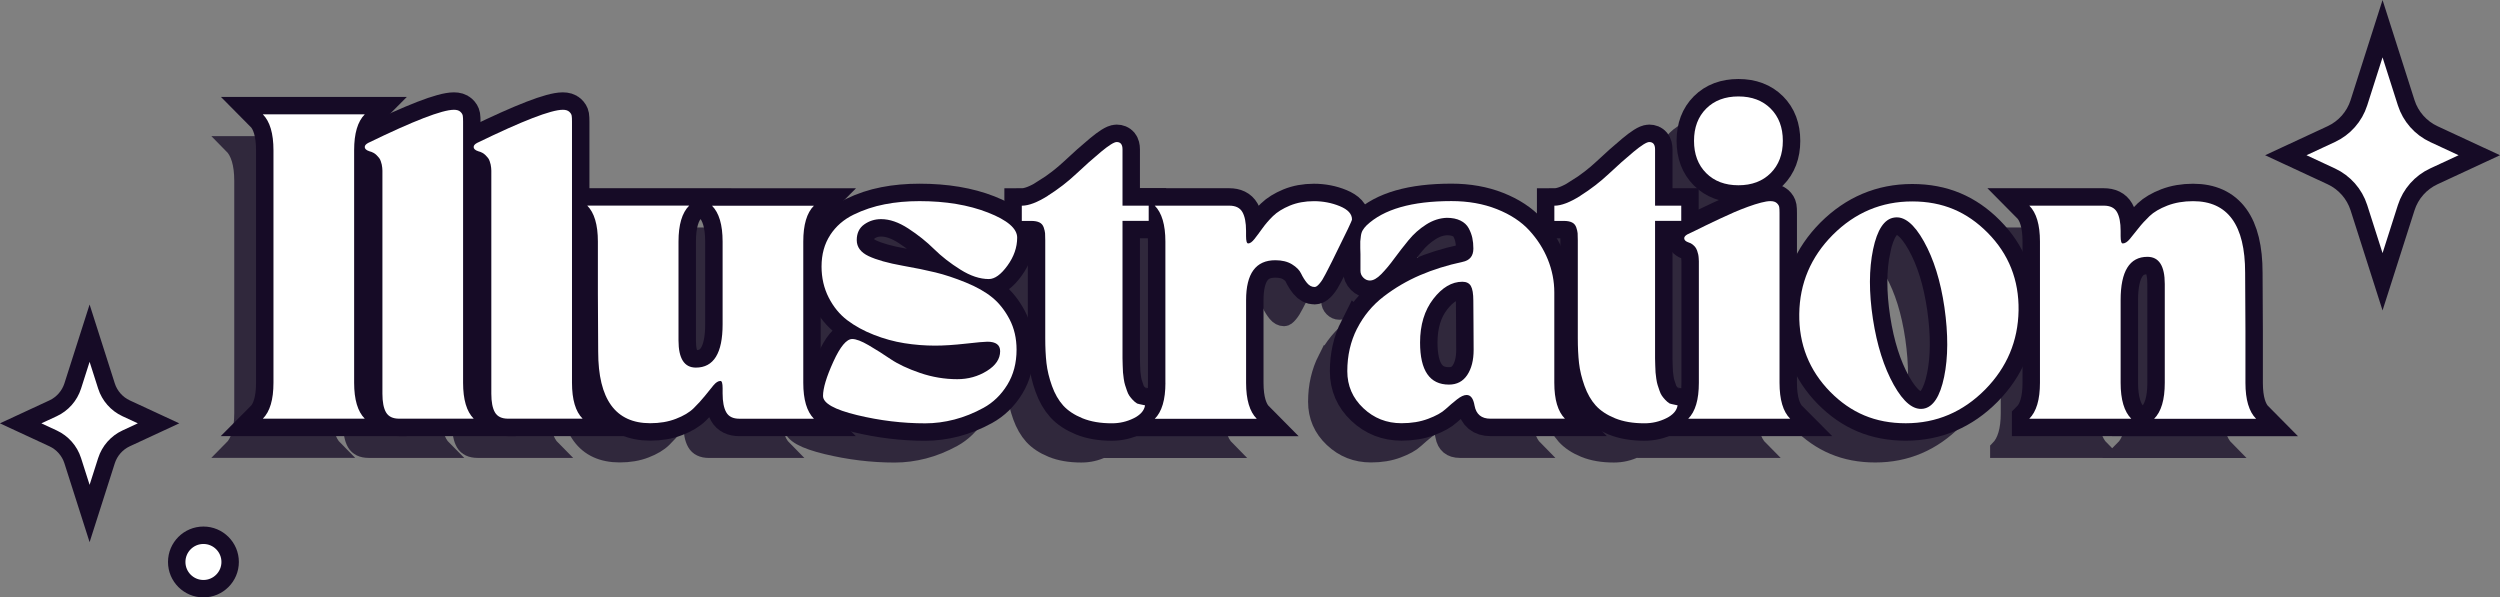 <?xml version="1.0" encoding="UTF-8"?>
<svg xmlns="http://www.w3.org/2000/svg" viewBox="0 0 573.65 137.08">
  <rect x="0" y="0" width="573.65" height="137.08" fill="#808080" stroke="none"/>
  <defs>
    <style>
      .cls-1, .cls-2 {
        fill: #fff;
      }

      .cls-2, .cls-3 {
        stroke-miterlimit: 10;
        stroke-width: 4px;
      }

      .cls-2, .cls-3, .cls-4 {
        stroke: #160b26;
      }

      .cls-5 {
        mix-blend-mode: multiply;
        opacity: .75;
      }

      .cls-6 {
        isolation: isolate;
      }

      .cls-3 {
        fill: #160b26;
      }

      .cls-4 {
        fill: none;
        stroke-width: 8px;
      }
    </style>
  </defs>
  <g class="cls-6">
    <g id="Layer_2" data-name="Layer 2">
      <g id="Layer_1-2" data-name="Layer 1">
        <g>
          <g>
            <g>
              <path class="cls-1" d="m62.75,87.83v-53.35c0-3.86-.82-6.61-2.44-8.24h23.39c-1.63,1.63-2.44,4.38-2.44,8.24v53.35c0,3.86.82,6.61,2.44,8.24h-23.39c1.63-1.63,2.44-4.38,2.44-8.24Z"/>
              <path class="cls-1" d="m83.7,33.71c0-.33.26-.63.77-.91,10.43-5.07,16.99-7.61,19.69-7.61.65,0,1.14.15,1.47.45.33.3.51.61.56.91.05.3.07.76.07,1.36v59.92c0,3.86.81,6.61,2.44,8.24h-17.11c-1.44,0-2.44-.48-3-1.43-.56-.95-.84-2.39-.84-4.29v-51.19c0-.14-.01-.36-.04-.66s-.06-.55-.11-.73c-.05-.19-.12-.43-.21-.73-.09-.3-.22-.56-.38-.77s-.35-.42-.56-.63c-.21-.21-.45-.4-.73-.56s-.61-.29-.98-.38c-.7-.23-1.05-.56-1.05-.98Z"/>
              <path class="cls-1" d="m108.69,33.71c0-.33.26-.63.77-.91,10.43-5.07,16.99-7.61,19.69-7.61.65,0,1.14.15,1.47.45.33.3.51.61.56.91.05.3.07.76.07,1.36v59.92c0,3.86.81,6.61,2.44,8.24h-17.11c-1.44,0-2.44-.48-3-1.43-.56-.95-.84-2.39-.84-4.29v-51.19c0-.14-.01-.36-.04-.66s-.06-.55-.11-.73c-.05-.19-.12-.43-.21-.73-.09-.3-.22-.56-.38-.77s-.35-.42-.56-.63c-.21-.21-.45-.4-.73-.56s-.61-.29-.98-.38c-.7-.23-1.05-.56-1.05-.98Z"/>
              <path class="cls-1" d="m158.13,47.19c-1.63,1.63-2.44,4.38-2.44,8.24v22.7c0,4.14,1.33,6.22,3.98,6.22,4.1,0,6.14-3.31,6.14-9.92v-18.99c0-3.86-.81-6.61-2.44-8.24h23.39c-1.63,1.63-2.44,4.38-2.44,8.24v32.4c0,3.86.82,6.61,2.44,8.24h-17.11c-1.44,0-2.45-.49-3-1.47-.56-.98-.84-2.42-.84-4.33v-1.19c0-1.12-.16-1.68-.49-1.68-.51,0-1.05.34-1.61,1.01-.56.68-1.21,1.48-1.95,2.41-.75.93-1.61,1.87-2.58,2.83s-2.34,1.77-4.08,2.44c-1.75.68-3.71,1.01-5.9,1.01-7.96,0-11.94-5.47-11.94-16.41l-.07-13.34v-11.94c0-3.86-.82-6.61-2.44-8.24h23.39Z"/>
              <path class="cls-1" d="m190.49,53.93c1.33-2.03,3.12-3.58,5.38-4.68s4.63-1.89,7.12-2.37c2.49-.49,5.16-.73,8-.73,6.01,0,11.24.87,15.71,2.62s6.7,3.67,6.7,5.76c0,2.23-.75,4.38-2.24,6.43-1.49,2.05-2.91,3.07-4.26,3.07-2.05,0-4.23-.72-6.53-2.17-2.3-1.44-4.32-3.01-6.04-4.71-1.72-1.7-3.69-3.27-5.9-4.71-2.21-1.44-4.29-2.16-6.25-2.16-1.44,0-2.74.41-3.88,1.22-1.14.81-1.71,2.01-1.71,3.6s.91,2.81,2.72,3.67c1.82.86,4.42,1.59,7.82,2.2,2.89.51,5.39,1.02,7.51,1.54,2.12.51,4.43,1.28,6.95,2.3,2.51,1.02,4.55,2.18,6.11,3.46,1.56,1.28,2.87,2.94,3.95,4.99,1.07,2.05,1.61,4.38,1.61,6.98,0,3.07-.71,5.76-2.13,8.07-1.42,2.3-3.24,4.06-5.45,5.27-2.21,1.21-4.45,2.11-6.7,2.69s-4.48.87-6.67.87c-5.21,0-10.43-.63-15.64-1.89-5.21-1.26-7.82-2.72-7.82-4.4,0-1.77.79-4.39,2.37-7.86,1.58-3.47,3.03-5.2,4.33-5.2.88,0,2.14.48,3.77,1.43,1.63.95,3.31,2.01,5.03,3.18,1.72,1.16,3.98,2.22,6.77,3.18,2.79.95,5.63,1.43,8.52,1.43,2.51,0,4.78-.63,6.81-1.89,2.03-1.26,3.04-2.77,3.04-4.54,0-1.44-.98-2.17-2.93-2.17-.65,0-2.32.15-4.99.45-2.68.3-5.02.45-7.02.45-2.37,0-4.73-.19-7.05-.56-2.33-.37-4.66-1.01-6.98-1.92-2.33-.91-4.36-2.03-6.11-3.35-1.75-1.33-3.17-3.06-4.26-5.2-1.09-2.14-1.64-4.52-1.64-7.12,0-2.79.66-5.2,1.99-7.23Z"/>
              <path class="cls-1" d="m240.42,44.92c2.4-1.51,4.57-3.19,6.53-5.03,1.96-1.84,3.84-3.52,5.66-5.03,1.82-1.51,3.03-2.27,3.63-2.27.88,0,1.33.56,1.33,1.68v12.92h6.01v3.49h-6.01v31.53c0,.3.01.84.04,1.61.02.77.05,1.32.07,1.64.02.33.08.8.17,1.43.09.63.2,1.12.31,1.47l.42,1.26c.16.49.35.88.56,1.19.21.3.47.62.77.94.3.33.64.61,1.01.84.09.05.7.19,1.82.42-.19,1.21-1.06,2.2-2.62,2.97-1.56.77-3.22,1.15-4.99,1.15-2.61,0-4.85-.38-6.74-1.15-1.88-.77-3.36-1.75-4.43-2.93-1.07-1.19-1.93-2.69-2.58-4.5-.65-1.82-1.07-3.56-1.26-5.24-.19-1.68-.28-3.59-.28-5.73v-22.42c0-.74-.01-1.29-.04-1.64s-.13-.79-.31-1.33c-.19-.54-.51-.92-.98-1.15-.47-.23-1.09-.35-1.89-.35h-2.16v-3.49c1.58,0,3.57-.76,5.97-2.27Z"/>
              <path class="cls-1" d="m267.41,87.83v-32.4c0-3.86-.82-6.61-2.44-8.24h17.11c1.44,0,2.44.49,3,1.47.56.98.84,2.42.84,4.33v1.19c0,1.12.16,1.68.49,1.68.42,0,.9-.34,1.43-1.01s1.14-1.49,1.82-2.44c.68-.95,1.49-1.9,2.44-2.83.96-.93,2.25-1.73,3.88-2.41,1.63-.67,3.47-1.01,5.52-1.01s4.07.38,5.94,1.15c1.86.77,2.79,1.78,2.79,3.04,0,.28-1.26,2.93-3.77,7.96-.19.42-.45.97-.8,1.64-.35.67-.62,1.2-.8,1.57-.19.37-.42.83-.7,1.36s-.51.95-.7,1.26-.4.59-.63.87c-.23.28-.44.49-.63.63s-.37.21-.56.21c-.65,0-1.23-.31-1.75-.94-.51-.63-.96-1.34-1.33-2.13-.37-.79-1.07-1.5-2.09-2.13-1.03-.63-2.3-.94-3.84-.94-4.47,0-6.7,3.05-6.7,9.15v18.99c0,3.86.82,6.61,2.44,8.24h-23.39c1.63-1.63,2.44-4.38,2.44-8.24Z"/>
              <path class="cls-1" d="m311.4,75.4c1.49-2.93,3.53-5.39,6.11-7.37,2.58-1.98,5.37-3.61,8.35-4.89,2.98-1.28,6.22-2.29,9.71-3.04,1.68-.33,2.51-1.35,2.51-3.07,0-.88-.08-1.7-.24-2.44s-.44-1.49-.84-2.23c-.4-.74-1.03-1.33-1.89-1.75-.86-.42-1.9-.63-3.11-.63-1.63.05-3.21.56-4.75,1.54-1.54.98-2.89,2.18-4.05,3.6-1.16,1.42-2.26,2.83-3.28,4.22-1.02,1.4-2.01,2.58-2.97,3.56s-1.83,1.47-2.62,1.47c-.56,0-1.06-.22-1.5-.66s-.66-.97-.66-1.57v-3.84c0-.19-.01-.64-.04-1.36-.02-.72-.02-1.23,0-1.54s.07-.72.14-1.26c.07-.54.22-.99.45-1.36.23-.37.51-.72.84-1.05,3.91-3.72,10.4-5.59,19.48-5.59,3.86,0,7.34.62,10.44,1.85,3.1,1.23,5.58,2.86,7.44,4.89,1.86,2.03,3.28,4.26,4.26,6.7.98,2.44,1.47,4.95,1.47,7.51v20.74c0,3.86.82,6.61,2.44,8.24h-17.11c-2.05,0-3.26-1-3.63-3-.28-1.63-.88-2.44-1.82-2.44-.61,0-1.34.34-2.2,1.01-.86.68-1.73,1.42-2.62,2.23-.88.82-2.22,1.56-4.02,2.23-1.79.68-3.83,1.01-6.11,1.01-3.4,0-6.32-1.15-8.76-3.46-2.44-2.3-3.67-5.13-3.67-8.48,0-3.59.75-6.84,2.24-9.78Zm17.49-6.81c-2.03,2.63-3.04,5.97-3.04,10.02,0,6.43,2.21,9.64,6.63,9.64,1.82,0,3.21-.73,4.19-2.2.98-1.47,1.47-3.39,1.47-5.76,0-1.49-.01-3.39-.03-5.69-.02-2.3-.04-4.18-.04-5.62,0-1.58-.19-2.7-.56-3.35-.37-.65-1.03-.98-1.96-.98-2.42,0-4.64,1.32-6.67,3.95Z"/>
              <path class="cls-1" d="m362.62,44.92c2.4-1.51,4.57-3.19,6.53-5.03,1.96-1.84,3.84-3.52,5.66-5.03,1.82-1.51,3.03-2.27,3.63-2.27.88,0,1.33.56,1.33,1.68v12.92h6.01v3.49h-6.01v31.53c0,.3.01.84.04,1.61.02.77.05,1.32.07,1.64.02.33.08.8.17,1.43.09.63.2,1.12.31,1.47l.42,1.26c.16.49.35.88.56,1.19.21.3.47.62.77.94.3.33.64.61,1.01.84.09.05.7.19,1.82.42-.19,1.21-1.06,2.2-2.62,2.97-1.56.77-3.22,1.15-4.99,1.15-2.61,0-4.85-.38-6.74-1.15-1.88-.77-3.36-1.75-4.43-2.93-1.07-1.19-1.93-2.69-2.58-4.5-.65-1.82-1.07-3.56-1.26-5.24-.19-1.68-.28-3.59-.28-5.73v-22.42c0-.74-.01-1.29-.04-1.64s-.13-.79-.31-1.33c-.19-.54-.51-.92-.98-1.15-.47-.23-1.09-.35-1.89-.35h-2.16v-3.49c1.58,0,3.57-.76,5.97-2.27Z"/>
              <path class="cls-1" d="m387.23,53.76c.14-.05.7-.31,1.68-.8s1.85-.92,2.62-1.29c.77-.37,1.77-.85,3-1.43,1.23-.58,2.36-1.09,3.39-1.54,1.03-.44,2.08-.86,3.18-1.26,1.09-.4,2.08-.71,2.97-.94.88-.23,1.61-.35,2.16-.35.65,0,1.14.15,1.47.45.33.3.51.61.56.91.05.3.07.76.07,1.36v38.97c0,3.86.81,6.61,2.44,8.24h-23.39c1.63-1.63,2.44-4.38,2.44-8.24v-27.9c0-.16-.01-.41-.04-.73-.02-.33-.06-.61-.11-.84-.05-.23-.13-.51-.24-.84-.12-.33-.26-.59-.42-.8s-.37-.42-.63-.63c-.26-.21-.55-.36-.87-.45-.7-.23-1.05-.56-1.05-.98,0-.33.26-.63.77-.91Zm19.07-28.84c1.86,1.86,2.79,4.33,2.79,7.4s-.93,5.54-2.79,7.4c-1.86,1.86-4.33,2.79-7.4,2.79s-5.54-.93-7.4-2.79c-1.86-1.86-2.79-4.33-2.79-7.4s.93-5.54,2.79-7.4c1.86-1.86,4.33-2.79,7.4-2.79s5.54.93,7.4,2.79Z"/>
              <path class="cls-1" d="m412.86,72.02c.09-7.01,2.65-13.05,7.68-18.12,5.12-5.12,11.2-7.68,18.23-7.68s12.57,2.4,17.32,7.19c4.84,4.89,7.2,10.84,7.09,17.84-.12,7.01-2.67,13.05-7.65,18.12-5.12,5.17-11.2,7.75-18.23,7.75s-12.57-2.4-17.32-7.19c-4.84-4.93-7.22-10.91-7.12-17.91Zm16.94-14.8c-.95,4.54-.97,9.86-.04,15.96.93,6.05,2.53,11.09,4.78,15.12,2.26,4.03,4.53,5.85,6.81,5.48,2.23-.37,3.82-2.81,4.75-7.3.93-4.49.95-9.81.07-15.96-.88-6.05-2.46-11.09-4.71-15.12s-4.53-5.85-6.81-5.48c-2.28.33-3.9,2.76-4.85,7.3Z"/>
              <path class="cls-1" d="m465.65,96.07c1.63-1.63,2.44-4.38,2.44-8.24v-32.4c0-3.86-.82-6.61-2.44-8.24h17.11c1.44,0,2.44.49,3,1.47.56.98.84,2.42.84,4.33v1.19c0,1.12.16,1.68.49,1.68.51,0,1.05-.34,1.61-1.01s1.21-1.49,1.96-2.44c.74-.95,1.61-1.9,2.58-2.83.98-.93,2.34-1.73,4.09-2.41,1.75-.67,3.71-1.01,5.9-1.01,7.96,0,11.94,5.47,11.94,16.41l.07,13.34v11.94c0,3.86.82,6.61,2.44,8.24h-23.39c1.63-1.63,2.44-4.38,2.44-8.24v-22.7c0-4.14-1.33-6.22-3.98-6.22-4.1,0-6.15,3.31-6.15,9.92v18.99c0,3.86.82,6.61,2.44,8.24h-23.39Z"/>
            </g>
            <g>
              <g class="cls-5">
                <path class="cls-3" d="m55.75,94.83v-53.35c0-3.86-.82-6.61-2.44-8.24h23.39c-1.63,1.63-2.44,4.38-2.44,8.24v53.35c0,3.86.82,6.61,2.44,8.24h-23.39c1.63-1.63,2.44-4.38,2.44-8.24Z"/>
                <path class="cls-3" d="m76.7,40.71c0-.33.26-.63.77-.91,10.43-5.07,16.99-7.61,19.69-7.61.65,0,1.14.15,1.47.45.33.3.51.61.56.91.05.3.07.76.07,1.36v59.92c0,3.86.81,6.61,2.44,8.24h-17.11c-1.44,0-2.44-.48-3-1.43-.56-.95-.84-2.39-.84-4.29v-51.19c0-.14-.01-.36-.04-.66s-.06-.55-.11-.73c-.05-.19-.12-.43-.21-.73-.09-.3-.22-.56-.38-.77s-.35-.42-.56-.63c-.21-.21-.45-.4-.73-.56s-.61-.29-.98-.38c-.7-.23-1.05-.56-1.05-.98Z"/>
                <path class="cls-3" d="m101.69,40.71c0-.33.26-.63.77-.91,10.43-5.07,16.99-7.61,19.69-7.61.65,0,1.14.15,1.47.45.33.3.51.61.56.91.05.3.07.76.07,1.36v59.92c0,3.86.81,6.61,2.44,8.24h-17.11c-1.44,0-2.44-.48-3-1.43-.56-.95-.84-2.39-.84-4.29v-51.19c0-.14-.01-.36-.04-.66s-.06-.55-.11-.73c-.05-.19-.12-.43-.21-.73-.09-.3-.22-.56-.38-.77s-.35-.42-.56-.63c-.21-.21-.45-.4-.73-.56s-.61-.29-.98-.38c-.7-.23-1.05-.56-1.05-.98Z"/>
                <path class="cls-3" d="m151.13,54.19c-1.63,1.63-2.44,4.38-2.44,8.24v22.7c0,4.14,1.33,6.22,3.98,6.22,4.1,0,6.14-3.31,6.14-9.92v-18.99c0-3.86-.81-6.61-2.44-8.24h23.39c-1.63,1.63-2.44,4.38-2.44,8.24v32.4c0,3.86.82,6.61,2.44,8.24h-17.11c-1.44,0-2.45-.49-3-1.47-.56-.98-.84-2.42-.84-4.33v-1.19c0-1.12-.16-1.68-.49-1.68-.51,0-1.05.34-1.61,1.01-.56.68-1.21,1.48-1.95,2.41-.75.93-1.61,1.87-2.58,2.83s-2.34,1.77-4.08,2.44c-1.75.68-3.71,1.01-5.9,1.01-7.96,0-11.94-5.47-11.94-16.41l-.07-13.34v-11.94c0-3.86-.82-6.61-2.44-8.24h23.39Z"/>
                <path class="cls-3" d="m183.49,60.93c1.33-2.03,3.12-3.58,5.38-4.68s4.63-1.89,7.12-2.37c2.49-.49,5.16-.73,8-.73,6.01,0,11.24.87,15.71,2.62s6.7,3.67,6.7,5.76c0,2.23-.75,4.38-2.24,6.43-1.49,2.05-2.91,3.07-4.26,3.07-2.05,0-4.23-.72-6.53-2.17-2.3-1.44-4.32-3.01-6.04-4.71-1.72-1.7-3.69-3.27-5.9-4.71-2.21-1.44-4.29-2.16-6.25-2.16-1.44,0-2.74.41-3.88,1.22-1.14.81-1.71,2.01-1.71,3.6s.91,2.81,2.72,3.67c1.82.86,4.42,1.59,7.82,2.2,2.89.51,5.39,1.02,7.51,1.54,2.12.51,4.43,1.28,6.95,2.3,2.51,1.02,4.55,2.18,6.11,3.46,1.56,1.28,2.87,2.94,3.95,4.99,1.07,2.05,1.61,4.38,1.61,6.98,0,3.07-.71,5.76-2.13,8.07-1.42,2.3-3.24,4.06-5.45,5.27-2.21,1.21-4.45,2.11-6.7,2.69s-4.48.87-6.67.87c-5.21,0-10.43-.63-15.64-1.89-5.21-1.26-7.82-2.72-7.82-4.4,0-1.77.79-4.39,2.37-7.86,1.58-3.47,3.03-5.2,4.33-5.2.88,0,2.14.48,3.77,1.43,1.63.95,3.31,2.01,5.03,3.18,1.72,1.16,3.98,2.22,6.77,3.18,2.79.95,5.63,1.43,8.52,1.43,2.51,0,4.78-.63,6.81-1.89,2.03-1.26,3.04-2.77,3.04-4.54,0-1.44-.98-2.17-2.93-2.17-.65,0-2.32.15-4.99.45-2.68.3-5.02.45-7.02.45-2.37,0-4.73-.19-7.05-.56-2.33-.37-4.66-1.01-6.98-1.92-2.33-.91-4.36-2.03-6.11-3.35-1.75-1.33-3.17-3.06-4.26-5.2-1.09-2.14-1.64-4.52-1.64-7.12,0-2.79.66-5.2,1.99-7.23Z"/>
                <path class="cls-3" d="m233.42,51.92c2.4-1.51,4.57-3.19,6.53-5.03,1.96-1.84,3.84-3.52,5.66-5.03,1.82-1.51,3.03-2.27,3.63-2.27.88,0,1.33.56,1.33,1.68v12.92h6.01v3.49h-6.01v31.53c0,.3.01.84.04,1.61.02.77.05,1.32.07,1.64.02.33.08.8.17,1.43.09.63.2,1.12.31,1.47l.42,1.26c.16.49.35.88.56,1.19.21.3.47.62.77.94.3.33.64.61,1.01.84.09.05.7.19,1.82.42-.19,1.21-1.06,2.2-2.62,2.97-1.56.77-3.22,1.15-4.99,1.15-2.61,0-4.85-.38-6.74-1.15-1.88-.77-3.36-1.75-4.43-2.93-1.07-1.19-1.93-2.69-2.58-4.5-.65-1.82-1.07-3.56-1.26-5.24-.19-1.68-.28-3.59-.28-5.73v-22.42c0-.74-.01-1.29-.04-1.64s-.13-.79-.31-1.33c-.19-.54-.51-.92-.98-1.15-.47-.23-1.09-.35-1.89-.35h-2.16v-3.49c1.58,0,3.57-.76,5.97-2.27Z"/>
                <path class="cls-3" d="m260.41,94.83v-32.4c0-3.86-.82-6.61-2.44-8.24h17.11c1.44,0,2.44.49,3,1.47.56.98.84,2.42.84,4.33v1.19c0,1.12.16,1.68.49,1.68.42,0,.9-.34,1.43-1.01s1.14-1.49,1.82-2.44c.68-.95,1.49-1.9,2.44-2.83.96-.93,2.25-1.73,3.88-2.41,1.63-.67,3.47-1.01,5.52-1.01s4.07.38,5.94,1.15c1.86.77,2.79,1.78,2.79,3.04,0,.28-1.26,2.93-3.77,7.96-.19.42-.45.97-.8,1.64-.35.67-.62,1.2-.8,1.57-.19.37-.42.83-.7,1.36s-.51.95-.7,1.26-.4.59-.63.87c-.23.28-.44.49-.63.63s-.37.21-.56.21c-.65,0-1.23-.31-1.75-.94-.51-.63-.96-1.34-1.33-2.13-.37-.79-1.07-1.5-2.09-2.13-1.03-.63-2.3-.94-3.84-.94-4.47,0-6.7,3.05-6.7,9.15v18.99c0,3.86.82,6.61,2.44,8.24h-23.39c1.63-1.63,2.44-4.38,2.44-8.24Z"/>
                <path class="cls-3" d="m304.4,82.4c1.49-2.93,3.53-5.39,6.11-7.37,2.58-1.98,5.37-3.61,8.35-4.89,2.98-1.28,6.22-2.29,9.71-3.04,1.68-.33,2.51-1.35,2.51-3.07,0-.88-.08-1.7-.24-2.44s-.44-1.49-.84-2.23c-.4-.74-1.03-1.33-1.89-1.75-.86-.42-1.9-.63-3.11-.63-1.63.05-3.21.56-4.75,1.54-1.54.98-2.89,2.18-4.05,3.6-1.16,1.42-2.26,2.83-3.28,4.22-1.02,1.4-2.01,2.58-2.97,3.56s-1.83,1.47-2.62,1.47c-.56,0-1.06-.22-1.5-.66s-.66-.97-.66-1.57v-3.84c0-.19-.01-.64-.04-1.36-.02-.72-.02-1.23,0-1.54s.07-.72.14-1.26c.07-.54.22-.99.45-1.36.23-.37.51-.72.84-1.05,3.91-3.72,10.4-5.59,19.48-5.59,3.86,0,7.34.62,10.44,1.85,3.1,1.23,5.58,2.86,7.44,4.89,1.86,2.03,3.28,4.26,4.26,6.7.98,2.44,1.47,4.95,1.47,7.51v20.74c0,3.86.82,6.61,2.44,8.24h-17.11c-2.05,0-3.26-1-3.63-3-.28-1.63-.88-2.44-1.82-2.44-.61,0-1.34.34-2.2,1.01-.86.68-1.73,1.42-2.62,2.23-.88.82-2.22,1.56-4.02,2.23-1.79.68-3.83,1.01-6.11,1.01-3.4,0-6.32-1.15-8.76-3.46-2.44-2.3-3.67-5.13-3.67-8.48,0-3.59.75-6.84,2.24-9.78Zm17.49-6.81c-2.03,2.63-3.04,5.97-3.04,10.02,0,6.43,2.21,9.64,6.63,9.64,1.82,0,3.21-.73,4.19-2.2.98-1.47,1.47-3.39,1.47-5.76,0-1.49-.01-3.39-.03-5.69-.02-2.3-.04-4.18-.04-5.62,0-1.58-.19-2.7-.56-3.35-.37-.65-1.03-.98-1.96-.98-2.42,0-4.64,1.32-6.67,3.95Z"/>
                <path class="cls-3" d="m355.62,51.92c2.4-1.51,4.57-3.19,6.53-5.03,1.96-1.84,3.84-3.52,5.66-5.03,1.82-1.51,3.03-2.27,3.63-2.27.88,0,1.33.56,1.33,1.68v12.92h6.01v3.49h-6.01v31.53c0,.3.01.84.04,1.61.02.77.05,1.32.07,1.64.02.33.08.8.17,1.43.09.63.2,1.12.31,1.47l.42,1.26c.16.49.35.88.56,1.19.21.3.47.62.77.94.3.33.64.61,1.01.84.09.05.7.19,1.82.42-.19,1.21-1.06,2.2-2.62,2.97-1.56.77-3.22,1.15-4.99,1.15-2.61,0-4.85-.38-6.74-1.15-1.88-.77-3.36-1.75-4.43-2.93-1.07-1.19-1.93-2.69-2.58-4.5-.65-1.82-1.07-3.56-1.26-5.24-.19-1.68-.28-3.59-.28-5.73v-22.42c0-.74-.01-1.29-.04-1.64s-.13-.79-.31-1.33c-.19-.54-.51-.92-.98-1.15-.47-.23-1.09-.35-1.89-.35h-2.16v-3.49c1.58,0,3.57-.76,5.97-2.27Z"/>
                <path class="cls-3" d="m380.23,60.76c.14-.05.7-.31,1.68-.8s1.85-.92,2.62-1.29c.77-.37,1.77-.85,3-1.43,1.23-.58,2.36-1.09,3.39-1.54,1.03-.44,2.08-.86,3.18-1.26,1.09-.4,2.08-.71,2.97-.94.88-.23,1.61-.35,2.16-.35.65,0,1.14.15,1.47.45.33.3.51.61.56.91.05.3.07.76.07,1.36v38.97c0,3.86.81,6.61,2.44,8.24h-23.39c1.63-1.63,2.44-4.38,2.44-8.24v-27.9c0-.16-.01-.41-.04-.73-.02-.33-.06-.61-.11-.84-.05-.23-.13-.51-.24-.84-.12-.33-.26-.59-.42-.8s-.37-.42-.63-.63c-.26-.21-.55-.36-.87-.45-.7-.23-1.05-.56-1.05-.98,0-.33.26-.63.77-.91Zm19.07-28.84c1.86,1.86,2.79,4.33,2.79,7.4s-.93,5.54-2.79,7.4c-1.86,1.86-4.33,2.79-7.4,2.79s-5.54-.93-7.4-2.79c-1.86-1.86-2.79-4.33-2.79-7.4s.93-5.54,2.79-7.4c1.86-1.86,4.33-2.79,7.4-2.79s5.54.93,7.4,2.79Z"/>
                <path class="cls-3" d="m405.86,79.02c.09-7.01,2.65-13.05,7.68-18.12,5.12-5.12,11.2-7.68,18.23-7.68s12.57,2.4,17.32,7.19c4.84,4.89,7.2,10.84,7.09,17.84-.12,7.01-2.67,13.05-7.65,18.12-5.12,5.17-11.2,7.75-18.23,7.75s-12.57-2.4-17.32-7.19c-4.84-4.93-7.22-10.91-7.12-17.91Zm16.94-14.8c-.95,4.54-.97,9.86-.04,15.96.93,6.05,2.53,11.09,4.78,15.12,2.26,4.03,4.53,5.85,6.81,5.48,2.23-.37,3.82-2.81,4.75-7.3.93-4.49.95-9.81.07-15.96-.88-6.05-2.46-11.09-4.71-15.12s-4.53-5.85-6.81-5.48c-2.28.33-3.9,2.76-4.85,7.3Z"/>
                <path class="cls-3" d="m458.65,103.07c1.63-1.63,2.44-4.38,2.44-8.24v-32.4c0-3.86-.82-6.61-2.44-8.24h17.11c1.44,0,2.44.49,3,1.47.56.98.84,2.42.84,4.33v1.19c0,1.12.16,1.68.49,1.68.51,0,1.05-.34,1.61-1.01s1.21-1.49,1.96-2.44c.74-.95,1.61-1.9,2.58-2.83.98-.93,2.34-1.73,4.09-2.41,1.75-.67,3.71-1.01,5.9-1.01,7.96,0,11.94,5.47,11.94,16.41l.07,13.34v11.94c0,3.86.82,6.61,2.44,8.24h-23.39c1.63-1.63,2.44-4.38,2.44-8.24v-22.7c0-4.14-1.33-6.22-3.98-6.22-4.1,0-6.15,3.31-6.15,9.92v18.99c0,3.86.82,6.61,2.44,8.24h-23.39Z"/>
              </g>
              <g>
                <path class="cls-4" d="m62.75,87.83v-53.35c0-3.86-.82-6.61-2.44-8.24h23.39c-1.63,1.63-2.44,4.38-2.44,8.24v53.35c0,3.86.82,6.61,2.44,8.24h-23.39c1.63-1.63,2.44-4.38,2.44-8.24Z"/>
                <path class="cls-4" d="m83.7,33.71c0-.33.26-.63.77-.91,10.43-5.07,16.99-7.61,19.69-7.61.65,0,1.14.15,1.47.45.33.3.51.61.56.91.05.3.07.76.07,1.36v59.92c0,3.86.81,6.61,2.44,8.24h-17.11c-1.44,0-2.44-.48-3-1.43-.56-.95-.84-2.39-.84-4.29v-51.19c0-.14-.01-.36-.04-.66s-.06-.55-.11-.73c-.05-.19-.12-.43-.21-.73-.09-.3-.22-.56-.38-.77s-.35-.42-.56-.63c-.21-.21-.45-.4-.73-.56s-.61-.29-.98-.38c-.7-.23-1.05-.56-1.05-.98Z"/>
                <path class="cls-4" d="m108.69,33.71c0-.33.26-.63.77-.91,10.43-5.07,16.99-7.61,19.69-7.61.65,0,1.14.15,1.47.45.33.3.51.61.56.91.05.3.07.76.07,1.36v59.92c0,3.86.81,6.61,2.44,8.24h-17.11c-1.44,0-2.44-.48-3-1.43-.56-.95-.84-2.39-.84-4.29v-51.19c0-.14-.01-.36-.04-.66s-.06-.55-.11-.73c-.05-.19-.12-.43-.21-.73-.09-.3-.22-.56-.38-.77s-.35-.42-.56-.63c-.21-.21-.45-.4-.73-.56s-.61-.29-.98-.38c-.7-.23-1.05-.56-1.05-.98Z"/>
                <path class="cls-4" d="m158.13,47.19c-1.63,1.63-2.44,4.38-2.44,8.24v22.7c0,4.14,1.33,6.22,3.98,6.22,4.1,0,6.14-3.31,6.14-9.92v-18.99c0-3.86-.81-6.61-2.44-8.24h23.39c-1.63,1.63-2.44,4.38-2.44,8.24v32.4c0,3.86.82,6.61,2.44,8.24h-17.11c-1.44,0-2.45-.49-3-1.47-.56-.98-.84-2.42-.84-4.33v-1.19c0-1.12-.16-1.68-.49-1.68-.51,0-1.05.34-1.61,1.01-.56.68-1.21,1.48-1.95,2.41-.75.93-1.61,1.87-2.58,2.83s-2.34,1.77-4.08,2.44c-1.75.68-3.71,1.01-5.9,1.01-7.96,0-11.94-5.47-11.94-16.41l-.07-13.34v-11.94c0-3.86-.82-6.61-2.44-8.24h23.39Z"/>
                <path class="cls-4" d="m190.49,53.93c1.33-2.03,3.12-3.58,5.38-4.68s4.63-1.89,7.12-2.37c2.49-.49,5.16-.73,8-.73,6.01,0,11.24.87,15.71,2.62s6.7,3.67,6.7,5.76c0,2.23-.75,4.38-2.24,6.43-1.49,2.05-2.91,3.07-4.26,3.07-2.05,0-4.23-.72-6.53-2.17-2.3-1.44-4.32-3.01-6.04-4.71-1.72-1.7-3.69-3.27-5.9-4.71-2.21-1.44-4.29-2.16-6.25-2.16-1.44,0-2.74.41-3.88,1.22-1.14.81-1.71,2.01-1.71,3.6s.91,2.81,2.72,3.67c1.82.86,4.42,1.59,7.82,2.2,2.89.51,5.39,1.02,7.51,1.54,2.12.51,4.43,1.28,6.95,2.3,2.51,1.02,4.55,2.18,6.11,3.46,1.56,1.28,2.87,2.94,3.95,4.99,1.07,2.05,1.61,4.38,1.61,6.98,0,3.07-.71,5.76-2.13,8.07-1.42,2.3-3.24,4.06-5.45,5.27-2.21,1.21-4.45,2.11-6.7,2.69s-4.48.87-6.67.87c-5.21,0-10.43-.63-15.64-1.89-5.21-1.26-7.82-2.72-7.82-4.4,0-1.77.79-4.39,2.37-7.86,1.58-3.47,3.03-5.2,4.33-5.2.88,0,2.14.48,3.77,1.43,1.63.95,3.31,2.01,5.03,3.18,1.72,1.16,3.98,2.22,6.77,3.18,2.79.95,5.63,1.43,8.52,1.43,2.51,0,4.78-.63,6.81-1.89,2.03-1.26,3.04-2.77,3.04-4.54,0-1.44-.98-2.17-2.93-2.17-.65,0-2.32.15-4.99.45-2.68.3-5.02.45-7.02.45-2.37,0-4.73-.19-7.05-.56-2.33-.37-4.66-1.01-6.98-1.92-2.33-.91-4.36-2.03-6.11-3.35-1.75-1.33-3.17-3.06-4.26-5.2-1.09-2.14-1.64-4.52-1.64-7.12,0-2.79.66-5.2,1.99-7.23Z"/>
                <path class="cls-4" d="m240.42,44.92c2.4-1.51,4.57-3.19,6.53-5.03,1.96-1.84,3.84-3.52,5.66-5.03,1.82-1.51,3.03-2.27,3.63-2.27.88,0,1.33.56,1.33,1.68v12.92h6.01v3.49h-6.01v31.53c0,.3.01.84.04,1.61.02.77.05,1.32.07,1.64.02.33.08.8.17,1.43.09.63.2,1.12.31,1.47l.42,1.26c.16.49.35.88.56,1.19.21.3.47.62.77.94.3.33.64.61,1.01.84.09.05.7.19,1.82.42-.19,1.21-1.06,2.2-2.62,2.97-1.56.77-3.22,1.15-4.99,1.15-2.61,0-4.85-.38-6.74-1.15-1.88-.77-3.36-1.75-4.43-2.93-1.07-1.19-1.93-2.69-2.58-4.5-.65-1.82-1.07-3.56-1.26-5.24-.19-1.68-.28-3.59-.28-5.73v-22.42c0-.74-.01-1.29-.04-1.64s-.13-.79-.31-1.33c-.19-.54-.51-.92-.98-1.15-.47-.23-1.09-.35-1.89-.35h-2.16v-3.49c1.58,0,3.57-.76,5.97-2.27Z"/>
                <path class="cls-4" d="m267.41,87.83v-32.4c0-3.86-.82-6.61-2.44-8.24h17.11c1.44,0,2.44.49,3,1.47.56.98.84,2.42.84,4.33v1.19c0,1.12.16,1.68.49,1.68.42,0,.9-.34,1.43-1.01s1.14-1.49,1.82-2.44c.68-.95,1.49-1.9,2.44-2.83.96-.93,2.25-1.73,3.88-2.41,1.63-.67,3.47-1.01,5.52-1.01s4.07.38,5.94,1.15c1.86.77,2.79,1.78,2.79,3.04,0,.28-1.26,2.93-3.77,7.96-.19.42-.45.97-.8,1.64-.35.67-.62,1.2-.8,1.57-.19.37-.42.83-.7,1.36s-.51.95-.7,1.26-.4.59-.63.87c-.23.28-.44.49-.63.63s-.37.21-.56.21c-.65,0-1.23-.31-1.75-.94-.51-.63-.96-1.34-1.33-2.13-.37-.79-1.07-1.5-2.09-2.13-1.03-.63-2.3-.94-3.84-.94-4.47,0-6.7,3.05-6.7,9.15v18.99c0,3.86.82,6.61,2.44,8.24h-23.39c1.63-1.63,2.44-4.38,2.44-8.24Z"/>
                <path class="cls-4" d="m311.4,75.4c1.49-2.93,3.53-5.39,6.11-7.37,2.58-1.98,5.37-3.61,8.35-4.89,2.98-1.28,6.22-2.29,9.71-3.04,1.68-.33,2.51-1.35,2.51-3.07,0-.88-.08-1.7-.24-2.44s-.44-1.49-.84-2.23c-.4-.74-1.03-1.33-1.89-1.75-.86-.42-1.9-.63-3.11-.63-1.63.05-3.21.56-4.75,1.54-1.54.98-2.89,2.18-4.05,3.6-1.16,1.42-2.26,2.83-3.28,4.22-1.02,1.4-2.01,2.58-2.97,3.56s-1.83,1.47-2.62,1.47c-.56,0-1.06-.22-1.5-.66s-.66-.97-.66-1.57v-3.84c0-.19-.01-.64-.04-1.36-.02-.72-.02-1.23,0-1.54s.07-.72.14-1.26c.07-.54.22-.99.45-1.36.23-.37.51-.72.84-1.05,3.91-3.72,10.4-5.59,19.48-5.59,3.86,0,7.34.62,10.44,1.85,3.1,1.23,5.58,2.86,7.44,4.89,1.86,2.03,3.28,4.26,4.26,6.7.98,2.44,1.47,4.95,1.47,7.51v20.74c0,3.86.82,6.61,2.44,8.24h-17.11c-2.05,0-3.26-1-3.63-3-.28-1.63-.88-2.44-1.82-2.44-.61,0-1.34.34-2.2,1.01-.86.68-1.73,1.42-2.62,2.23-.88.82-2.22,1.56-4.02,2.23-1.79.68-3.83,1.01-6.11,1.01-3.4,0-6.32-1.15-8.76-3.46-2.44-2.3-3.67-5.13-3.67-8.48,0-3.59.75-6.84,2.24-9.78Zm17.49-6.81c-2.03,2.63-3.04,5.97-3.04,10.02,0,6.43,2.21,9.64,6.63,9.64,1.82,0,3.21-.73,4.19-2.2.98-1.47,1.47-3.39,1.47-5.76,0-1.49-.01-3.39-.03-5.69-.02-2.3-.04-4.18-.04-5.62,0-1.58-.19-2.7-.56-3.35-.37-.65-1.03-.98-1.96-.98-2.42,0-4.64,1.32-6.67,3.95Z"/>
                <path class="cls-4" d="m362.62,44.92c2.4-1.51,4.57-3.19,6.53-5.03,1.96-1.84,3.84-3.52,5.66-5.03,1.82-1.51,3.03-2.27,3.63-2.27.88,0,1.33.56,1.33,1.68v12.92h6.01v3.49h-6.01v31.53c0,.3.01.84.04,1.61.02.77.05,1.32.07,1.64.02.33.08.8.17,1.43.09.63.2,1.12.31,1.47l.42,1.26c.16.49.35.88.56,1.19.21.3.47.62.77.94.3.33.64.61,1.01.84.09.05.7.19,1.82.42-.19,1.21-1.06,2.2-2.62,2.97-1.56.77-3.22,1.15-4.99,1.15-2.61,0-4.85-.38-6.74-1.15-1.88-.77-3.36-1.75-4.43-2.93-1.07-1.19-1.93-2.69-2.58-4.5-.65-1.82-1.07-3.56-1.26-5.24-.19-1.68-.28-3.59-.28-5.73v-22.42c0-.74-.01-1.29-.04-1.64s-.13-.79-.31-1.33c-.19-.54-.51-.92-.98-1.15-.47-.23-1.09-.35-1.89-.35h-2.16v-3.49c1.58,0,3.57-.76,5.97-2.27Z"/>
                <path class="cls-4" d="m387.23,53.76c.14-.05.7-.31,1.68-.8s1.85-.92,2.62-1.29c.77-.37,1.77-.85,3-1.43,1.23-.58,2.36-1.09,3.39-1.54,1.03-.44,2.08-.86,3.18-1.26,1.09-.4,2.08-.71,2.97-.94.88-.23,1.61-.35,2.16-.35.65,0,1.14.15,1.47.45.33.3.51.61.56.91.05.3.07.76.07,1.36v38.97c0,3.86.81,6.61,2.44,8.24h-23.39c1.63-1.63,2.44-4.38,2.44-8.24v-27.9c0-.16-.01-.41-.04-.73-.02-.33-.06-.61-.11-.84-.05-.23-.13-.51-.24-.84-.12-.33-.26-.59-.42-.8s-.37-.42-.63-.63c-.26-.21-.55-.36-.87-.45-.7-.23-1.05-.56-1.05-.98,0-.33.26-.63.77-.91Zm19.07-28.84c1.86,1.86,2.79,4.33,2.79,7.4s-.93,5.54-2.79,7.4c-1.86,1.86-4.33,2.79-7.4,2.79s-5.54-.93-7.4-2.79c-1.86-1.86-2.79-4.33-2.79-7.4s.93-5.54,2.79-7.4c1.86-1.86,4.33-2.79,7.4-2.79s5.54.93,7.4,2.79Z"/>
                <path class="cls-4" d="m412.86,72.02c.09-7.01,2.65-13.05,7.68-18.12,5.12-5.12,11.2-7.68,18.23-7.68s12.57,2.4,17.32,7.19c4.84,4.89,7.2,10.84,7.09,17.84-.12,7.01-2.67,13.05-7.65,18.12-5.12,5.17-11.2,7.75-18.23,7.75s-12.57-2.4-17.32-7.19c-4.84-4.93-7.22-10.91-7.12-17.91Zm16.94-14.8c-.95,4.54-.97,9.86-.04,15.96.93,6.05,2.53,11.09,4.78,15.12,2.26,4.03,4.53,5.85,6.81,5.48,2.23-.37,3.82-2.81,4.75-7.3.93-4.49.95-9.81.07-15.96-.88-6.05-2.46-11.09-4.71-15.12s-4.53-5.85-6.81-5.48c-2.28.33-3.9,2.76-4.85,7.3Z"/>
                <path class="cls-4" d="m465.65,96.07c1.63-1.63,2.44-4.38,2.44-8.24v-32.4c0-3.86-.82-6.61-2.44-8.24h17.11c1.44,0,2.44.49,3,1.47.56.98.84,2.42.84,4.33v1.19c0,1.12.16,1.68.49,1.68.51,0,1.05-.34,1.61-1.01s1.21-1.49,1.96-2.44c.74-.95,1.61-1.9,2.58-2.83.98-.93,2.34-1.73,4.09-2.41,1.75-.67,3.71-1.01,5.9-1.01,7.96,0,11.94,5.47,11.94,16.41l.07,13.34v11.94c0,3.86.82,6.61,2.44,8.24h-23.39c1.63-1.63,2.44-4.38,2.44-8.24v-22.7c0-4.14-1.33-6.22-3.98-6.22-4.1,0-6.15,3.31-6.15,9.92v18.99c0,3.86.82,6.61,2.44,8.24h-23.39Z"/>
              </g>
            </g>
            <g>
              <path class="cls-1" d="m62.75,87.83v-53.35c0-3.86-.82-6.61-2.44-8.24h23.39c-1.63,1.63-2.44,4.38-2.44,8.24v53.35c0,3.86.82,6.61,2.44,8.24h-23.39c1.63-1.63,2.44-4.38,2.44-8.24Z"/>
              <path class="cls-1" d="m83.7,33.71c0-.33.26-.63.77-.91,10.43-5.07,16.99-7.61,19.69-7.61.65,0,1.14.15,1.47.45.33.3.51.61.56.91.05.3.07.76.07,1.36v59.92c0,3.86.81,6.61,2.44,8.24h-17.11c-1.44,0-2.44-.48-3-1.43-.56-.95-.84-2.39-.84-4.29v-51.19c0-.14-.01-.36-.04-.66s-.06-.55-.11-.73c-.05-.19-.12-.43-.21-.73-.09-.3-.22-.56-.38-.77s-.35-.42-.56-.63c-.21-.21-.45-.4-.73-.56s-.61-.29-.98-.38c-.7-.23-1.05-.56-1.05-.98Z"/>
              <path class="cls-1" d="m108.69,33.71c0-.33.26-.63.77-.91,10.43-5.07,16.99-7.61,19.69-7.61.65,0,1.14.15,1.47.45.33.3.51.61.56.91.05.3.07.76.07,1.36v59.92c0,3.86.81,6.61,2.44,8.24h-17.11c-1.44,0-2.44-.48-3-1.43-.56-.95-.84-2.39-.84-4.29v-51.19c0-.14-.01-.36-.04-.66s-.06-.55-.11-.73c-.05-.19-.12-.43-.21-.73-.09-.3-.22-.56-.38-.77s-.35-.42-.56-.63c-.21-.21-.45-.4-.73-.56s-.61-.29-.98-.38c-.7-.23-1.05-.56-1.05-.98Z"/>
              <path class="cls-1" d="m158.13,47.19c-1.63,1.63-2.44,4.38-2.44,8.24v22.7c0,4.14,1.33,6.22,3.98,6.22,4.1,0,6.14-3.31,6.14-9.92v-18.99c0-3.86-.81-6.61-2.44-8.24h23.39c-1.63,1.63-2.44,4.38-2.44,8.24v32.4c0,3.86.82,6.61,2.44,8.24h-17.11c-1.44,0-2.45-.49-3-1.47-.56-.98-.84-2.42-.84-4.33v-1.19c0-1.12-.16-1.68-.49-1.68-.51,0-1.05.34-1.61,1.01-.56.68-1.21,1.48-1.95,2.41-.75.93-1.61,1.87-2.58,2.83s-2.34,1.77-4.08,2.44c-1.75.68-3.71,1.01-5.9,1.01-7.96,0-11.94-5.47-11.94-16.41l-.07-13.34v-11.94c0-3.86-.82-6.61-2.44-8.24h23.39Z"/>
              <path class="cls-1" d="m190.49,53.93c1.33-2.03,3.12-3.58,5.38-4.68s4.63-1.89,7.12-2.37c2.49-.49,5.16-.73,8-.73,6.01,0,11.24.87,15.71,2.62s6.7,3.67,6.7,5.76c0,2.23-.75,4.38-2.24,6.43-1.49,2.05-2.91,3.07-4.26,3.07-2.05,0-4.23-.72-6.53-2.17-2.3-1.44-4.32-3.01-6.04-4.71-1.72-1.7-3.69-3.27-5.9-4.71-2.21-1.44-4.29-2.16-6.25-2.16-1.44,0-2.74.41-3.88,1.22-1.14.81-1.71,2.01-1.71,3.6s.91,2.81,2.72,3.67c1.82.86,4.42,1.59,7.82,2.2,2.89.51,5.39,1.02,7.51,1.54,2.12.51,4.43,1.28,6.95,2.3,2.51,1.02,4.55,2.18,6.11,3.46,1.56,1.28,2.87,2.94,3.95,4.99,1.07,2.05,1.61,4.38,1.61,6.98,0,3.07-.71,5.76-2.13,8.07-1.42,2.3-3.24,4.06-5.45,5.27-2.21,1.21-4.45,2.11-6.7,2.69s-4.48.87-6.67.87c-5.21,0-10.43-.63-15.64-1.89-5.21-1.26-7.82-2.72-7.82-4.4,0-1.77.79-4.39,2.37-7.86,1.58-3.47,3.03-5.2,4.33-5.2.88,0,2.14.48,3.77,1.43,1.63.95,3.31,2.01,5.03,3.18,1.72,1.16,3.98,2.22,6.77,3.18,2.79.95,5.63,1.43,8.52,1.43,2.51,0,4.78-.63,6.81-1.89,2.03-1.26,3.04-2.77,3.04-4.54,0-1.44-.98-2.17-2.93-2.17-.65,0-2.32.15-4.99.45-2.68.3-5.02.45-7.02.45-2.37,0-4.73-.19-7.05-.56-2.33-.37-4.66-1.01-6.98-1.92-2.33-.91-4.36-2.03-6.11-3.35-1.75-1.33-3.17-3.06-4.26-5.2-1.09-2.14-1.64-4.52-1.64-7.12,0-2.79.66-5.2,1.99-7.23Z"/>
              <path class="cls-1" d="m240.42,44.92c2.4-1.51,4.57-3.19,6.53-5.03,1.96-1.84,3.84-3.52,5.66-5.03,1.82-1.51,3.03-2.27,3.63-2.27.88,0,1.33.56,1.33,1.68v12.92h6.01v3.49h-6.01v31.53c0,.3.01.84.04,1.61.02.77.05,1.32.07,1.64.02.33.08.8.17,1.43.09.63.2,1.12.31,1.47l.42,1.26c.16.49.35.88.56,1.19.21.3.47.62.77.94.3.33.64.61,1.01.84.09.05.7.19,1.82.42-.19,1.21-1.06,2.2-2.62,2.97-1.56.77-3.22,1.15-4.99,1.15-2.61,0-4.85-.38-6.74-1.15-1.88-.77-3.36-1.75-4.43-2.93-1.07-1.19-1.93-2.69-2.58-4.5-.65-1.82-1.07-3.56-1.26-5.24-.19-1.68-.28-3.59-.28-5.73v-22.42c0-.74-.01-1.29-.04-1.64s-.13-.79-.31-1.33c-.19-.54-.51-.92-.98-1.15-.47-.23-1.09-.35-1.89-.35h-2.16v-3.49c1.58,0,3.57-.76,5.97-2.27Z"/>
              <path class="cls-1" d="m267.41,87.83v-32.4c0-3.86-.82-6.61-2.44-8.24h17.11c1.44,0,2.44.49,3,1.47.56.98.84,2.42.84,4.33v1.19c0,1.12.16,1.68.49,1.68.42,0,.9-.34,1.43-1.01s1.14-1.49,1.82-2.44c.68-.95,1.49-1.9,2.44-2.83.96-.93,2.25-1.73,3.88-2.41,1.63-.67,3.47-1.01,5.52-1.01s4.07.38,5.94,1.15c1.86.77,2.79,1.78,2.79,3.04,0,.28-1.26,2.93-3.77,7.96-.19.42-.45.97-.8,1.64-.35.67-.62,1.2-.8,1.57-.19.37-.42.83-.7,1.36s-.51.95-.7,1.26-.4.59-.63.87c-.23.28-.44.49-.63.63s-.37.21-.56.21c-.65,0-1.23-.31-1.75-.94-.51-.63-.96-1.34-1.33-2.13-.37-.79-1.07-1.5-2.09-2.13-1.03-.63-2.3-.94-3.84-.94-4.47,0-6.7,3.05-6.7,9.15v18.99c0,3.86.82,6.61,2.44,8.24h-23.39c1.63-1.63,2.44-4.38,2.44-8.24Z"/>
              <path class="cls-1" d="m311.4,75.4c1.49-2.93,3.53-5.39,6.11-7.37,2.58-1.98,5.37-3.61,8.35-4.89,2.98-1.28,6.22-2.29,9.71-3.04,1.68-.33,2.51-1.35,2.51-3.07,0-.88-.08-1.7-.24-2.44s-.44-1.49-.84-2.23c-.4-.74-1.03-1.33-1.89-1.75-.86-.42-1.9-.63-3.11-.63-1.63.05-3.21.56-4.75,1.54-1.54.98-2.89,2.18-4.05,3.6-1.16,1.42-2.26,2.83-3.28,4.22-1.02,1.4-2.01,2.58-2.97,3.56s-1.83,1.47-2.62,1.47c-.56,0-1.06-.22-1.5-.66s-.66-.97-.66-1.57v-3.84c0-.19-.01-.64-.04-1.36-.02-.72-.02-1.23,0-1.54s.07-.72.14-1.26c.07-.54.22-.99.45-1.36.23-.37.51-.72.84-1.05,3.91-3.72,10.4-5.59,19.48-5.59,3.86,0,7.34.62,10.44,1.85,3.1,1.23,5.58,2.86,7.44,4.89,1.86,2.03,3.28,4.26,4.26,6.7.98,2.44,1.47,4.95,1.47,7.51v20.74c0,3.86.82,6.61,2.44,8.24h-17.11c-2.05,0-3.26-1-3.63-3-.28-1.63-.88-2.44-1.82-2.44-.61,0-1.34.34-2.2,1.01-.86.68-1.73,1.42-2.62,2.23-.88.82-2.22,1.56-4.02,2.23-1.79.68-3.83,1.01-6.11,1.01-3.4,0-6.32-1.15-8.76-3.46-2.44-2.3-3.67-5.13-3.67-8.48,0-3.59.75-6.84,2.24-9.78Zm17.49-6.81c-2.03,2.63-3.04,5.97-3.04,10.02,0,6.43,2.21,9.64,6.63,9.64,1.82,0,3.21-.73,4.19-2.2.98-1.47,1.47-3.39,1.47-5.76,0-1.49-.01-3.39-.03-5.69-.02-2.3-.04-4.18-.04-5.62,0-1.58-.19-2.7-.56-3.35-.37-.65-1.03-.98-1.96-.98-2.42,0-4.64,1.32-6.67,3.95Z"/>
              <path class="cls-1" d="m362.62,44.92c2.4-1.51,4.57-3.19,6.53-5.03,1.96-1.84,3.84-3.52,5.66-5.03,1.82-1.51,3.03-2.27,3.63-2.27.88,0,1.33.56,1.33,1.68v12.92h6.01v3.49h-6.01v31.53c0,.3.01.84.04,1.61.02.77.05,1.32.07,1.64.02.33.08.8.17,1.43.09.63.2,1.12.31,1.47l.42,1.26c.16.49.35.88.56,1.19.21.3.47.62.77.94.3.33.64.61,1.01.84.09.05.7.19,1.82.42-.19,1.21-1.06,2.2-2.62,2.97-1.56.77-3.22,1.15-4.99,1.15-2.61,0-4.85-.38-6.74-1.15-1.88-.77-3.36-1.75-4.43-2.93-1.07-1.19-1.93-2.69-2.58-4.5-.65-1.82-1.07-3.56-1.26-5.24-.19-1.68-.28-3.59-.28-5.73v-22.42c0-.74-.01-1.29-.04-1.64s-.13-.79-.31-1.33c-.19-.54-.51-.92-.98-1.15-.47-.23-1.09-.35-1.89-.35h-2.16v-3.49c1.58,0,3.57-.76,5.97-2.27Z"/>
              <path class="cls-1" d="m387.23,53.76c.14-.05.7-.31,1.68-.8s1.85-.92,2.62-1.29c.77-.37,1.77-.85,3-1.43,1.23-.58,2.36-1.09,3.39-1.54,1.03-.44,2.08-.86,3.18-1.26,1.09-.4,2.08-.71,2.97-.94.88-.23,1.61-.35,2.16-.35.65,0,1.14.15,1.47.45.33.3.51.61.56.91.05.3.07.76.07,1.36v38.97c0,3.86.81,6.61,2.44,8.24h-23.39c1.63-1.63,2.44-4.38,2.44-8.24v-27.9c0-.16-.01-.41-.04-.73-.02-.33-.06-.61-.11-.84-.05-.23-.13-.51-.24-.84-.12-.33-.26-.59-.42-.8s-.37-.42-.63-.63c-.26-.21-.55-.36-.87-.45-.7-.23-1.05-.56-1.05-.98,0-.33.26-.63.77-.91Zm19.07-28.84c1.86,1.86,2.79,4.33,2.79,7.4s-.93,5.54-2.79,7.4c-1.86,1.86-4.33,2.79-7.4,2.79s-5.54-.93-7.4-2.79c-1.86-1.86-2.79-4.33-2.79-7.4s.93-5.54,2.79-7.4c1.86-1.86,4.33-2.79,7.4-2.79s5.54.93,7.4,2.79Z"/>
              <path class="cls-1" d="m412.86,72.02c.09-7.01,2.65-13.05,7.68-18.12,5.12-5.12,11.2-7.68,18.23-7.68s12.57,2.4,17.32,7.19c4.84,4.89,7.2,10.84,7.09,17.84-.12,7.01-2.67,13.05-7.65,18.12-5.12,5.17-11.2,7.75-18.23,7.75s-12.57-2.4-17.32-7.19c-4.84-4.93-7.22-10.91-7.12-17.91Zm16.94-14.8c-.95,4.54-.97,9.86-.04,15.96.93,6.05,2.53,11.09,4.78,15.12,2.26,4.03,4.53,5.85,6.81,5.48,2.23-.37,3.82-2.81,4.75-7.3.93-4.49.95-9.81.07-15.96-.88-6.05-2.46-11.09-4.71-15.12s-4.53-5.85-6.81-5.48c-2.28.33-3.9,2.76-4.85,7.3Z"/>
              <path class="cls-1" d="m465.65,96.07c1.63-1.63,2.44-4.38,2.44-8.24v-32.4c0-3.86-.82-6.61-2.44-8.24h17.11c1.44,0,2.44.49,3,1.47.56.98.84,2.42.84,4.33v1.19c0,1.12.16,1.68.49,1.68.51,0,1.05-.34,1.61-1.01s1.21-1.49,1.96-2.44c.74-.95,1.61-1.9,2.58-2.83.98-.93,2.34-1.73,4.09-2.41,1.75-.67,3.71-1.01,5.9-1.01,7.96,0,11.94,5.47,11.94,16.41l.07,13.34v11.94c0,3.86.82,6.61,2.44,8.24h-23.39c1.63-1.63,2.44-4.38,2.44-8.24v-22.7c0-4.14-1.33-6.22-3.98-6.22-4.1,0-6.15,3.31-6.15,9.92v18.99c0,3.86.82,6.61,2.44,8.24h-23.39Z"/>
            </g>
          </g>
          <path class="cls-2" d="m24.43,88.57l-3.87-12.12-3.87,12.12c-.72,2.25-2.36,4.12-4.51,5.12l-7.44,3.45,7.44,3.45c2.15,1,3.79,2.86,4.51,5.12l3.87,12.12,3.87-12.12c.72-2.25,2.36-4.12,4.51-5.12l7.44-3.45-7.44-3.45c-2.15-1-3.79-2.86-4.51-5.12Z"/>
          <path class="cls-2" d="m552.13,23.59l-5.43-17.01-5.43,17.01c-1.01,3.17-3.32,5.78-6.33,7.18l-10.44,4.85,10.44,4.85c3.01,1.4,5.32,4.02,6.33,7.18l5.43,17.01,5.43-17.01c1.01-3.17,3.32-5.78,6.33-7.18l10.44-4.85-10.44-4.85c-3.01-1.4-5.32-4.02-6.33-7.18Z"/>
          <circle class="cls-2" cx="46.68" cy="128.95" r="6.13"/>
        </g>
      </g>
    </g>
  </g>
</svg>